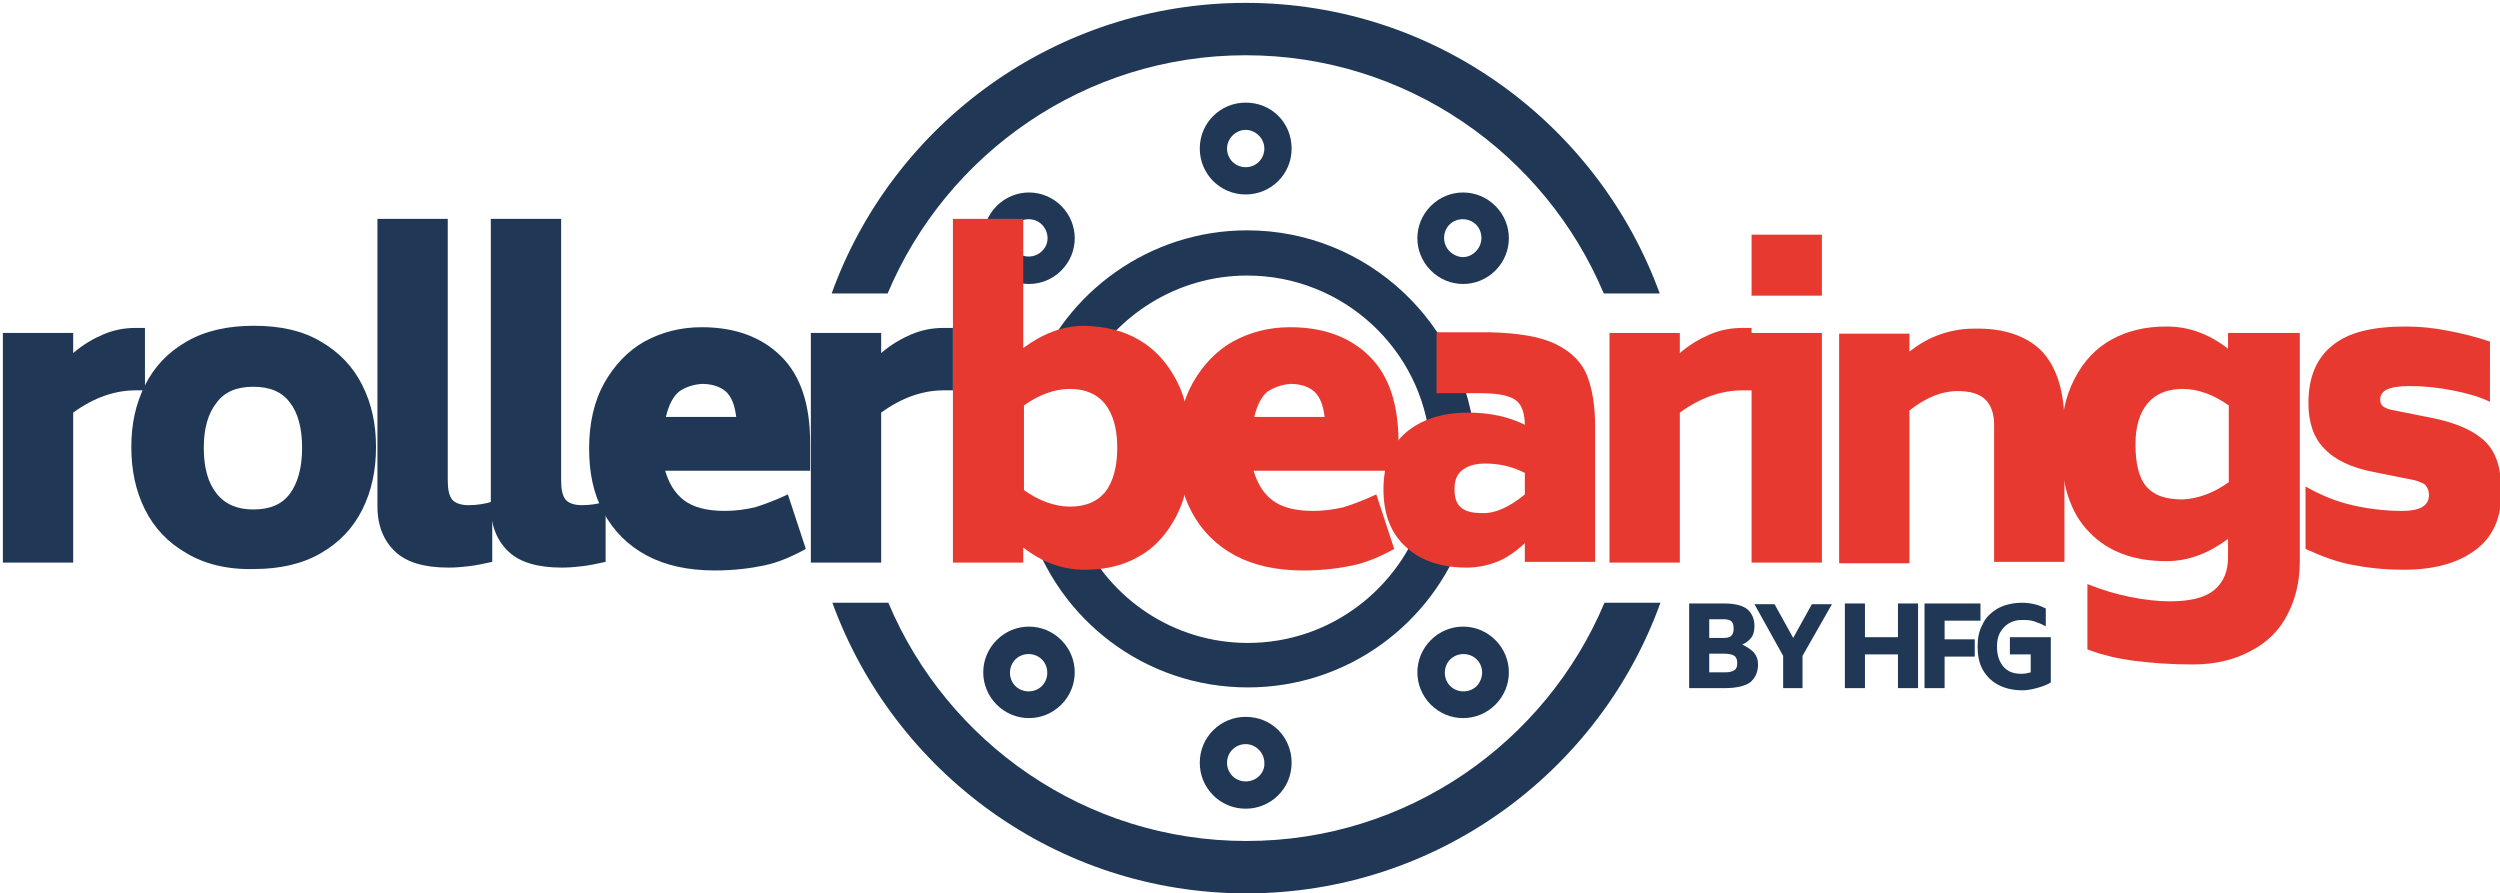 <svg id="Ebene_1" xmlns="http://www.w3.org/2000/svg" viewBox="0 0 348.4 124.5"><style>.st0{fill:#203855;} .st1{fill:#E7392F;}</style><path class="st0" d="M173.8 38.4c13.4 0 24.4 10.3 25.5 23.3h6.3c-1.2-16.5-15-29.6-31.8-29.6-13.6 0-25.3 8.6-29.8 20.6l7.1-.6c4.3-8.1 12.9-13.7 22.7-13.7zM199 74.4l-.6-2.8c-3.3 10.4-13 18-24.5 18-10.3 0-19.2-6.1-23.3-15-.7.4-1.2.6-1.2.6-.2-.1-3.2-1.1-6-2 4 13.1 16.1 22.6 30.5 22.6 13.9 0 25.7-8.9 30.1-21.3-2.7 0-5-.1-5-.1z"/><path class="st0" d="M123.7 40.9c8.2-19.5 27.5-33.2 49.9-33.2s41.7 13.7 49.9 33.2h7.8C222.7 17.3 200.1.4 173.6.4c-26.5 0-49.2 16.9-57.7 40.5h7.8zM223.6 84c-8.2 19.5-27.5 33.2-49.9 33.2S132 103.5 123.8 84H116c8.6 23.6 31.2 40.5 57.7 40.5 26.5 0 49.2-16.9 57.7-40.5h-7.8z"/><path class="st0" d="M173.6 14.3c-3.5 0-6.4 2.8-6.4 6.4 0 3.5 2.8 6.4 6.4 6.4 3.5 0 6.4-2.8 6.4-6.4 0-3.6-2.8-6.4-6.4-6.4zm0 9c-1.5 0-2.6-1.2-2.6-2.6s1.2-2.6 2.6-2.6 2.6 1.2 2.6 2.6-1.1 2.6-2.6 2.6zM173.6 99.9c-3.5 0-6.4 2.8-6.4 6.4 0 3.5 2.8 6.4 6.4 6.4 3.5 0 6.4-2.8 6.4-6.4 0-3.6-2.8-6.4-6.4-6.4zm0 9c-1.5 0-2.6-1.2-2.6-2.6 0-1.5 1.2-2.6 2.6-2.6s2.6 1.2 2.6 2.6c.1 1.4-1.1 2.6-2.6 2.6zM208.4 28.7c-2.5-2.5-6.5-2.5-9 0s-2.5 6.5 0 9 6.5 2.5 9 0 2.5-6.5 0-9zM202 35c-1-1-1-2.7 0-3.7s2.7-1 3.7 0 1 2.7 0 3.7c-1 1.1-2.6 1.1-3.7 0zM147.9 89.2c-2.5-2.5-6.5-2.5-9 0s-2.5 6.5 0 9 6.5 2.5 9 0 2.5-6.5 0-9zm-6.4 6.4c-1-1-1-2.7 0-3.7s2.7-1 3.7 0 1 2.7 0 3.7-2.7 1-3.7 0zM138.9 28.7c-2.5 2.5-2.5 6.5 0 9s6.5 2.5 9 0 2.5-6.5 0-9-6.5-2.5-9 0zm6.3 6.3c-1 1-2.7 1-3.7 0s-1-2.7 0-3.7 2.7-1 3.7 0 1.1 2.7 0 3.7zM199.4 89.2c-2.5 2.5-2.5 6.5 0 9s6.5 2.5 9 0 2.5-6.5 0-9-6.5-2.5-9 0zm6.4 6.4c-1 1-2.7 1-3.7 0s-1-2.7 0-3.7 2.7-1 3.7 0 1 2.6 0 3.7z"/><g><path class="st0" d="M20.2 45.7v8.7h-1.3c-2.9 0-5.8 1-8.7 3.1v20.9H.4v-32h9.8v2.8c1.4-1.2 2.8-2 4.2-2.6 1.4-.6 2.9-.9 4.5-.9h1.3z"/><path class="st0" d="M26 77.1c-2.6-1.5-4.5-3.5-5.8-6.1-1.3-2.6-1.9-5.5-1.9-8.7 0-3.2.6-6 1.9-8.6 1.3-2.6 3.2-4.6 5.8-6.1 2.6-1.5 5.7-2.2 9.4-2.2s6.8.7 9.3 2.2c2.6 1.5 4.5 3.5 5.8 6.1 1.3 2.6 1.9 5.4 1.9 8.6 0 3.2-.6 6.1-1.9 8.7-1.3 2.6-3.2 4.6-5.8 6.1-2.6 1.5-5.7 2.2-9.3 2.2-3.7.1-6.9-.7-9.4-2.2zm14.4-8.3c1.1-1.5 1.7-3.6 1.7-6.4 0-2.8-.6-4.9-1.7-6.3-1.1-1.5-2.8-2.2-5.1-2.2s-4 .7-5.1 2.2c-1.2 1.5-1.8 3.6-1.8 6.3 0 2.8.6 4.9 1.8 6.4 1.2 1.5 2.9 2.2 5.1 2.2 2.3 0 4-.7 5.1-2.2zM55.1 76.9c-1.6-1.5-2.5-3.6-2.5-6.3V30.5h9.8V67c0 1.2.2 2.1.6 2.6.4.5 1.2.8 2.3.8 1.2 0 2.4-.2 3.3-.5v8.4c-1.3.3-2.4.5-3.2.6-.9.1-1.8.2-2.9.2-3.3 0-5.8-.7-7.4-2.2z"/><path class="st0" d="M70.9 76.9c-1.6-1.5-2.5-3.6-2.5-6.3V30.5h9.8V67c0 1.2.2 2.1.6 2.6.4.5 1.2.8 2.3.8 1.2 0 2.4-.2 3.3-.5v8.4c-1.3.3-2.4.5-3.2.6-.9.1-1.8.2-2.9.2-3.3 0-5.8-.7-7.4-2.2z"/><path class="st0" d="M95.3 69.7c1.3 1 3.2 1.5 5.7 1.5 1.5 0 2.9-.2 4.2-.5 1.3-.4 2.9-1 4.6-1.8l2.5 7.6c-2 1.1-3.9 1.9-5.8 2.3-1.9.4-4.2.7-6.9.7-3.7 0-6.9-.7-9.5-2.1-2.6-1.4-4.6-3.4-6-6-1.4-2.6-2-5.5-2-8.9 0-3.5.7-6.6 2.1-9.1 1.4-2.5 3.3-4.5 5.6-5.8 2.4-1.3 5-2 8-2 4.7 0 8.4 1.4 11.1 4.1 2.7 2.7 4 6.7 4 12v3.9H92.7c.5 1.7 1.3 3.1 2.6 4.1zm-.7-15.1c-.8.7-1.4 1.8-1.8 3.5h9.8c-.2-1.6-.6-2.7-1.4-3.5-.8-.7-1.9-1.1-3.4-1.1-1.3.1-2.4.5-3.2 1.1zM132.8 45.7v8.7h-1.3c-2.9 0-5.8 1-8.7 3.1v20.9H113v-32h9.8v2.8c1.4-1.2 2.8-2 4.2-2.6 1.4-.6 2.9-.9 4.5-.9h1.3z"/><path class="st1" d="M158.8 47.4c2.2 1.3 3.9 3.2 5.2 5.7 1.3 2.5 1.9 5.6 1.9 9.3 0 3.7-.6 6.8-1.9 9.4-1.3 2.5-3 4.5-5.2 5.7-2.2 1.3-4.7 1.9-7.6 1.9-3.1 0-5.9-1-8.6-3.1v2.1h-9.8V30.5h9.8v18c2.7-2 5.5-3.1 8.6-3.1 2.9.1 5.4.7 7.6 2zM154 68.6c1.1-1.4 1.7-3.5 1.7-6.2s-.6-4.7-1.7-6.1c-1.1-1.4-2.8-2.1-4.9-2.1-2.1 0-4.3.8-6.4 2.3v11.8c2.1 1.5 4.3 2.3 6.4 2.3 2.2 0 3.8-.7 4.9-2z"/><path class="st1" d="M177.3 69.7c1.3 1 3.2 1.5 5.7 1.5 1.5 0 2.9-.2 4.2-.5 1.3-.4 2.9-1 4.6-1.8l2.5 7.6c-2 1.1-3.9 1.9-5.8 2.3-1.9.4-4.2.7-6.9.7-3.7 0-6.9-.7-9.5-2.1-2.6-1.4-4.6-3.4-6-6-1.4-2.6-2-5.5-2-8.9 0-3.5.7-6.6 2.1-9.1 1.4-2.5 3.3-4.5 5.6-5.8 2.4-1.3 5-2 8-2 4.7 0 8.4 1.4 11.1 4.1 2.7 2.7 4 6.7 4 12v3.9h-20.2c.5 1.7 1.3 3.1 2.6 4.1zm-.7-15.1c-.8.7-1.4 1.8-1.8 3.5h9.8c-.2-1.6-.6-2.7-1.4-3.5-.8-.7-1.9-1.1-3.4-1.1-1.2.1-2.3.5-3.2 1.1z"/><path class="st1" d="M216.9 48c2.2 1.1 3.6 2.6 4.3 4.4.7 1.8 1.1 4.2 1.1 7.1v18.8h-9.8v-2.6c-1.3 1.2-2.6 2.1-3.9 2.6-1.3.5-2.7.8-4.2.8-3.6 0-6.5-1-8.5-2.9-2.1-1.9-3.1-4.6-3.1-8 0-3.4 1-6.1 3.1-7.9 2.1-1.8 5-2.8 8.7-2.8 3.1 0 5.7.6 7.9 1.7 0-1.1-.2-1.9-.5-2.5-.3-.6-.8-1.1-1.7-1.4-.8-.3-2.1-.5-3.7-.5h-6.4v-8.5h7.3c4.1.1 7.2.6 9.4 1.7zm-4.4 20.9v-3c-1.8-.9-3.6-1.3-5.5-1.3-1.4 0-2.4.3-3.2.9-.8.6-1.1 1.5-1.1 2.7 0 1.2.3 2.1 1 2.6.6.5 1.6.7 2.8.7 1.8.1 3.8-.8 6-2.6zM244.1 45.7v8.7h-1.3c-2.9 0-5.8 1-8.7 3.1v20.9h-9.8v-32h9.8v2.8c1.4-1.2 2.8-2 4.2-2.6 1.4-.6 2.9-.9 4.5-.9h1.3zM244.1 32.7h9.8v8.5h-9.8v-8.5zm0 13.7h9.8v32h-9.8v-32zM284.5 48.9c2.1 2.2 3.2 5.6 3.2 10.2v19.2h-9.8V59.2c0-1.5-.4-2.7-1.2-3.5-.8-.8-2.1-1.2-3.9-1.2-2.2 0-4.4.9-6.7 2.7v21.3h-9.8v-32h9.8V49c1.4-1.1 2.8-1.9 4.3-2.4 1.4-.5 3-.8 4.7-.8 4.1-.1 7.3 1 9.4 3.1z"/><path class="st1" d="M320.5 46.4v31.9c0 2.7-.6 5.2-1.7 7.3-1.1 2.2-2.8 3.9-5.1 5.1-2.2 1.2-4.9 1.9-8.1 1.9-3.1 0-5.7-.2-8.1-.5-2.3-.3-4.5-.8-6.6-1.6v-9.1c2 .8 4 1.4 6 1.8 2 .4 3.9.6 5.5.6 2.8 0 4.9-.5 6.2-1.6 1.3-1.1 1.9-2.6 1.9-4.6v-2.5c-2.7 2-5.5 3.1-8.6 3.1-4.5 0-8.1-1.3-10.7-4-2.7-2.7-4-6.8-4-12.4 0-3.5.6-6.5 1.9-9 1.3-2.5 3-4.3 5.2-5.5 2.2-1.2 4.7-1.8 7.6-1.8 3.1 0 5.9 1 8.6 3.1v-2.2h10zm-9.9 20.8V56.5c-2.1-1.5-4.3-2.3-6.4-2.3-2.2 0-3.8.7-4.9 2-1.1 1.3-1.7 3.2-1.7 5.7 0 2.8.5 4.8 1.6 6 1.1 1.2 2.7 1.7 5 1.7 2.1-.1 4.3-.9 6.4-2.4zM327.7 78.7c-2.1-.4-4.2-1.2-6.4-2.2v-8.7c2.1 1.2 4.3 2.1 6.5 2.6s4.5.8 7 .8c2.4 0 3.7-.7 3.7-2.2 0-.6-.2-1.1-.5-1.4-.3-.3-.9-.5-1.6-.7l-5.5-1.1c-3.2-.6-5.5-1.7-7-3.3-1.5-1.5-2.2-3.7-2.2-6.3 0-3.6 1.1-6.3 3.4-8.1 2.2-1.8 5.6-2.6 10.2-2.6 1.9 0 3.9.2 5.9.6 2.1.4 4 .9 5.8 1.5V56c-1.4-.7-3.2-1.2-5.2-1.6-2.1-.4-4.1-.6-6-.6-1.5 0-2.6.2-3.2.5-.6.3-.9.8-.9 1.4 0 .5.2.8.5 1 .3.2.8.4 1.5.5l5.5 1.1c3.3.7 5.7 1.8 7.2 3.3 1.5 1.5 2.2 3.8 2.2 6.9 0 3.7-1.2 6.4-3.7 8.2-2.4 1.8-5.8 2.7-9.9 2.7-2.9 0-5.2-.3-7.3-.7z"/></g><g><path class="st0" d="M244.4 90.9c.4.5.6 1 .6 1.7 0 1.1-.4 1.9-1.1 2.5-.7.5-1.9.8-3.6.8h-4.9V84.1h4.9c1.5 0 2.6.3 3.2.8.6.5 1 1.3 1 2.3 0 .6-.1 1.2-.4 1.6-.3.4-.7.8-1.3 1 .7.4 1.2.7 1.6 1.1zm-6.2-2h2.1c.9 0 1.3-.4 1.3-1.3 0-.5-.1-.8-.3-1-.2-.2-.6-.3-1-.3h-2.1v2.6zm3.5 2.5c-.3-.2-.8-.3-1.4-.3h-2.1v2.6h2.1c.7 0 1.1-.1 1.4-.3.3-.2.4-.5.4-1 0-.4-.1-.8-.4-1zM251.2 91.4v4.5h-2.7v-4.5l-4-7.2h2.8l2.6 4.7 2.6-4.7h2.8l-4.1 7.2zM267.3 84.1v11.8h-2.8v-4.7h-4.6v4.7h-2.8V84.1h2.8v4.7h4.6v-4.7h2.8zM271 86.5v2.6h4.2v2.4H271v4.4h-2.8V84.1h7.8v2.4h-5zM285.8 88.7v6.4c-.6.4-1.3.6-2 .8-.7.2-1.4.3-2 .3-1.3 0-2.5-.3-3.4-.8-.9-.5-1.6-1.2-2.1-2.1-.5-.9-.7-2-.7-3.2 0-1.2.2-2.2.7-3.1.4-.9 1.1-1.6 2.1-2.2.9-.5 2.1-.8 3.4-.8.7 0 1.3.1 1.7.2.5.1 1 .3 1.6.6v2.5c-.5-.3-1-.5-1.6-.7s-1.1-.2-1.8-.2-1.3.2-1.8.5-.9.8-1.2 1.3c-.3.6-.4 1.2-.4 1.9 0 1.2.3 2.1.9 2.8.6.7 1.4 1 2.5 1 .5 0 .9-.1 1.3-.2v-2.5h-2.9v-2.4h5.7z"/></g></svg>
